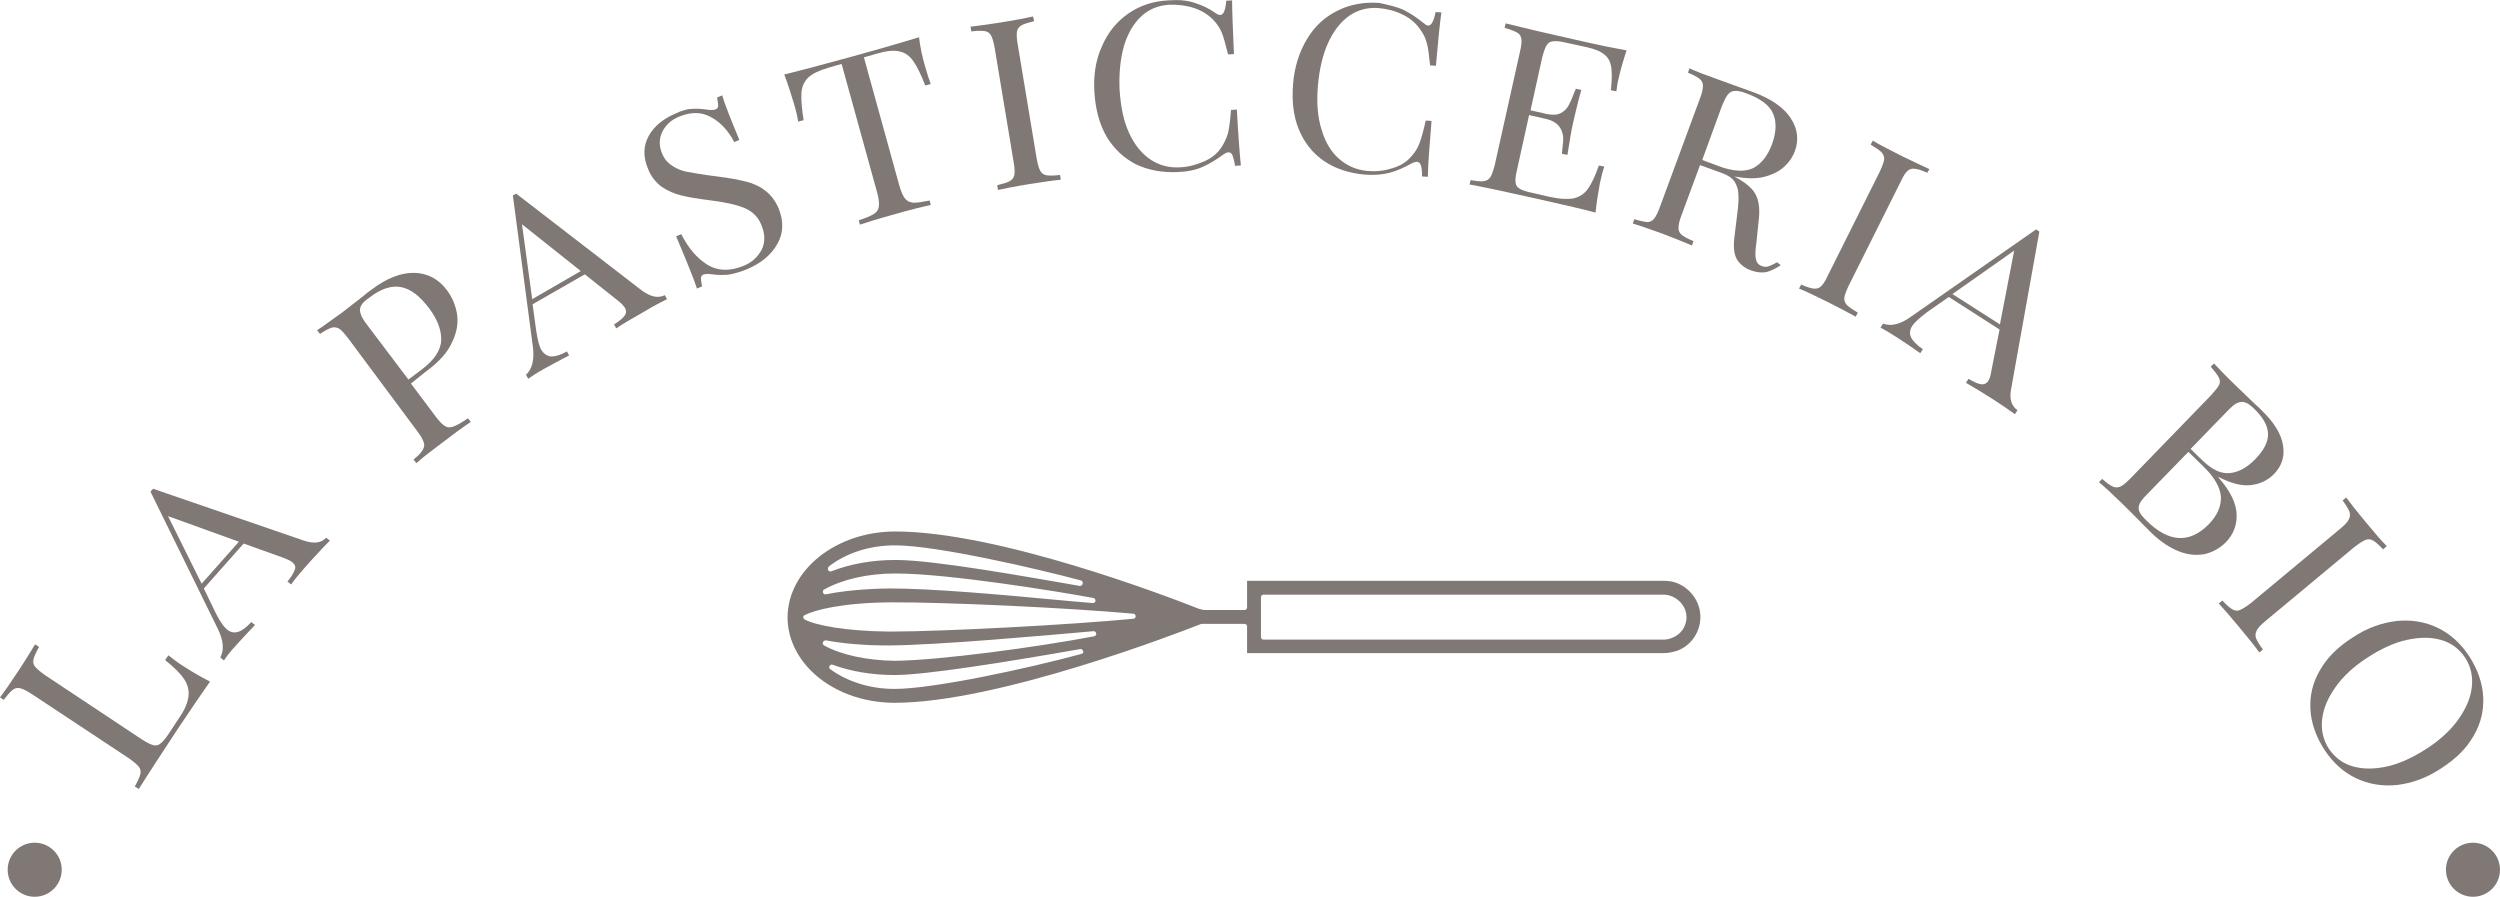 <?xml version="1.0" encoding="utf-8"?>
<!-- Generator: Adobe Illustrator 24.3.0, SVG Export Plug-In . SVG Version: 6.00 Build 0)  -->
<svg version="1.1" id="Livello_1" xmlns="http://www.w3.org/2000/svg" xmlns:xlink="http://www.w3.org/1999/xlink" x="0px" y="0px"
	 viewBox="0 0 684.4 245.5" style="enable-background:new 0 0 684.4 245.5;" xml:space="preserve">
<style type="text/css">
	.st0{fill:#807874;}
</style>
<g>
	<g>
		<path class="st0" d="M10.7,177.1c-0.8,1.4-1.3,2.5-1.5,3.3c-0.2,0.8-0.1,1.5,0.4,2.1c0.5,0.6,1.4,1.4,2.7,2.3l26.5,17.6
			c1.4,0.9,2.4,1.4,3.2,1.6c0.8,0.2,1.4,0,2-0.5c0.6-0.5,1.4-1.4,2.3-2.8l2.7-4.1c1.6-2.3,2.4-4.3,2.6-6c0.2-1.6-0.2-3.2-1.2-4.7
			c-1-1.5-2.7-3.2-5.2-5.2l0.9-1.3c1,0.8,2.4,1.9,4.3,3.1c2,1.3,4.4,2.7,7.1,4.1c-1.8,2.5-4.7,6.8-8.8,12.9
			c-4.8,7.3-8.4,12.8-10.7,16.5l-1.1-0.7c0.8-1.4,1.3-2.5,1.5-3.3c0.2-0.8,0.1-1.5-0.4-2.1c-0.5-0.6-1.4-1.4-2.7-2.3L8.7,190
			c-1.4-0.9-2.4-1.4-3.2-1.6s-1.4,0-2.1,0.5c-0.6,0.5-1.4,1.4-2.4,2.7L0,190.9c1.2-1.5,2.8-3.9,5-7.2c2-3,3.5-5.5,4.6-7.3
			L10.7,177.1z"/>
		<path class="st0" d="M89.3,147.2l1,0.8c-1.3,1.3-3,3.1-5,5.3c-2.6,2.9-4.5,5.1-5.6,6.7l-1-0.8c1.1-1.3,1.7-2.4,2-3.2
			c0.3-0.8,0.1-1.4-0.6-2c-0.5-0.5-1.5-0.9-2.8-1.4l-10.6-3.8l-10.9,12.3l3.2,6.6c1.1,2.2,2.1,3.7,3,4.5c1,0.9,2,1.1,3.1,0.8
			c1.1-0.3,2.3-1.2,3.7-2.7l1,0.8c-1.8,1.9-3.6,3.8-5.3,5.7c-1.4,1.5-2.4,2.8-3.2,4l-1-0.8c1.1-2,0.9-4.6-0.6-7.7l-18.5-37.7
			l0.7-0.8L83.2,148C85.9,148.9,87.9,148.7,89.3,147.2z M65.4,148.3l-19.4-7l9.2,18.5L65.4,148.3z"/>
		<path class="st0" d="M112.5,105l6.9,9.2c1,1.3,1.8,2.1,2.5,2.5c0.7,0.4,1.5,0.4,2.4,0c0.9-0.3,2.2-1.1,3.8-2.2l0.8,1
			c-2,1.3-4.7,3.3-8.1,5.9c-3.1,2.3-5.4,4.1-6.8,5.4l-0.8-1c1.3-1,2.1-1.9,2.5-2.6c0.4-0.7,0.6-1.4,0.3-2.1
			c-0.2-0.7-0.8-1.8-1.8-3.1L95.3,92.6c-1-1.3-1.8-2.2-2.4-2.6c-0.7-0.4-1.4-0.5-2.1-0.3s-1.8,0.8-3.2,1.7l-0.8-1
			c1.6-1,3.8-2.7,6.8-4.8l5.8-4.5c0.7-0.6,1.4-1.2,2.3-1.8c4.2-3.2,8.2-4.7,11.8-4.6c3.6,0.1,6.6,1.7,8.9,4.8c1.4,1.9,2.3,4,2.7,6.4
			c0.4,2.4,0,5-1.3,7.7c-1.2,2.8-3.6,5.5-7.2,8.1L112.5,105z M98.9,83.6c-0.4,0.7-0.5,1.4-0.2,2.2c0.2,0.8,0.8,1.8,1.7,3l11.4,15.1
			l3.6-2.7c3.6-2.7,5.3-5.4,5.4-8.2c0-2.8-1.1-5.7-3.4-8.7c-2.5-3.3-5-5.2-7.6-5.7c-2.6-0.5-5.5,0.4-8.7,2.9
			C100,82.2,99.2,83,98.9,83.6z"/>
		<path class="st0" d="M182,80.8l0.6,1.1c-1.6,0.8-3.8,1.9-6.4,3.5c-3.4,1.9-5.9,3.4-7.5,4.5l-0.6-1.1c1.5-0.9,2.4-1.7,2.9-2.4
			c0.5-0.7,0.5-1.3,0.1-2.1c-0.4-0.6-1.1-1.4-2.2-2.2l-8.8-7l-14.3,8.2l1,7.3c0.4,2.5,0.8,4.2,1.4,5.2c0.7,1.1,1.6,1.7,2.7,1.8
			c1.1,0,2.6-0.4,4.3-1.4l0.6,1.1c-2.3,1.2-4.6,2.4-6.9,3.7c-1.8,1-3.2,1.9-4.3,2.7l-0.6-1.1c1.7-1.6,2.3-4.1,1.9-7.5l-5.5-41.6
			l0.9-0.5l34.5,26.6C178.2,81.3,180.2,81.7,182,80.8z M159,74.2l-16.1-12.8l2.8,20.5L159,74.2z"/>
		<path class="st0" d="M189.5,29.8c1.2-0.1,2.5,0,4,0.2c1.2,0.2,2,0.1,2.5-0.1c0.4-0.2,0.6-0.5,0.6-1c0-0.5-0.1-1.2-0.3-2.2l1.4-0.6
			c0.7,2.4,2.3,6.4,4.7,12.2l-1.4,0.6c-1.6-3.1-3.7-5.4-6.3-6.8c-2.6-1.5-5.5-1.5-8.7-0.2c-2.3,0.9-3.8,2.4-4.7,4.2
			c-0.9,1.9-0.9,3.8-0.1,5.8c0.6,1.5,1.5,2.6,2.7,3.4c1.2,0.8,2.5,1.4,4,1.7c1.5,0.3,3.5,0.6,6.1,1l2.3,0.3c3.3,0.4,5.9,0.9,7.9,1.4
			c2,0.5,3.8,1.3,5.3,2.5c1.5,1.1,2.7,2.7,3.6,4.7c1.5,3.6,1.4,6.9-0.3,9.9c-1.7,3-4.5,5.3-8.3,6.9c-2,0.8-3.7,1.3-5.2,1.5
			c-1.4,0.1-2.9,0.1-4.3-0.1c-1.2-0.2-2-0.1-2.5,0.1c-0.4,0.2-0.6,0.5-0.6,1c0,0.5,0.1,1.2,0.3,2.2l-1.4,0.6
			c-0.7-2.2-2.6-7-5.7-14.3l1.4-0.6c2,3.9,4.3,6.6,7.2,8.4c2.8,1.7,6.1,1.8,9.8,0.3c2.3-0.9,3.9-2.4,5-4.4c1-2,1-4.3-0.1-6.9
			c-0.9-2.2-2.5-3.7-4.7-4.6s-5.4-1.6-9.6-2.1c-3.1-0.4-5.6-0.8-7.6-1.3c-2-0.5-3.8-1.3-5.4-2.4c-1.6-1.2-2.9-2.8-3.7-4.9
			c-1.4-3.3-1.3-6.3,0.2-9c1.5-2.7,4-4.7,7.3-6.1C186.7,30.2,188.3,29.8,189.5,29.8z"/>
		<path class="st0" d="M253.2,18c0.6,2.1,1.1,3.7,1.6,5l-1.5,0.4c-1.2-3.1-2.3-5.3-3.3-6.7c-1-1.4-2.2-2.3-3.7-2.6
			c-1.5-0.4-3.6-0.2-6.3,0.6l-3.5,1l9.7,35.1c0.5,1.7,1,2.9,1.6,3.6c0.6,0.7,1.3,1,2.3,1.1c1,0,2.4-0.2,4.4-0.6l0.3,1.2
			c-2.3,0.5-5.5,1.3-9.7,2.5c-4.4,1.2-7.6,2.2-9.7,2.9l-0.3-1.2c1.9-0.6,3.3-1.2,4.1-1.7c0.8-0.5,1.3-1.2,1.4-2.1
			c0.1-0.9,0-2.2-0.5-3.9l-9.7-35.1l-3.5,1c-2.7,0.8-4.6,1.7-5.7,2.8c-1.1,1.1-1.7,2.5-1.8,4.2c-0.1,1.7,0.1,4.2,0.6,7.4l-1.5,0.4
			c-0.2-1.4-0.6-3.1-1.2-5.1c-0.7-2.3-1.5-4.9-2.6-7.8c3.7-0.9,9.8-2.5,18.5-4.9c8.7-2.4,14.8-4.2,18.4-5.3
			C251.9,12.9,252.5,15.6,253.2,18z"/>
		<path class="st0" d="M283.1,5.8c-1.6,0.4-2.7,0.7-3.4,1.1c-0.7,0.4-1.1,0.9-1.3,1.7c-0.1,0.8-0.1,1.9,0.2,3.5l5.2,31.3
			c0.3,1.6,0.6,2.7,1,3.4c0.4,0.7,1,1.1,1.8,1.2c0.8,0.1,2,0.1,3.6-0.1l0.2,1.3c-2.1,0.2-4.9,0.6-8.6,1.2c-3.8,0.6-6.7,1.2-8.6,1.6
			l-0.2-1.3c1.6-0.4,2.7-0.7,3.4-1.1c0.7-0.4,1.1-0.9,1.3-1.7c0.1-0.8,0.1-1.9-0.2-3.5l-5.2-31.3c-0.3-1.6-0.6-2.7-1-3.4
			c-0.4-0.7-1-1.1-1.8-1.2c-0.8-0.1-2-0.1-3.6,0.1l-0.2-1.3c1.9-0.2,4.8-0.6,8.6-1.2c3.6-0.6,6.4-1.1,8.5-1.6L283.1,5.8z"/>
		<path class="st0" d="M327.1,0.8c1.9,0.6,3.9,1.5,5.7,2.8c0.5,0.4,1,0.5,1.3,0.5c0.9-0.1,1.4-1.4,1.6-3.9l1.6-0.1
			c0,2.8,0.2,7.7,0.5,14.7l-1.6,0.1c-0.7-2.7-1.2-4.7-1.7-5.9s-1.2-2.3-2.2-3.4c-1.5-1.6-3.3-2.7-5.4-3.4s-4.5-1-6.9-0.9
			c-2.9,0.2-5.5,1.2-7.6,3.2c-2.1,2-3.7,4.7-4.7,8.1c-1,3.5-1.4,7.5-1.2,12c0.3,4.6,1.1,8.6,2.6,11.8c1.5,3.3,3.5,5.7,5.9,7.3
			c2.4,1.6,5.1,2.3,8.1,2.1c2.3-0.1,4.4-0.7,6.5-1.6c2.1-0.9,3.7-2.2,4.8-3.9c0.8-1.2,1.4-2.6,1.8-3.9c0.3-1.4,0.6-3.5,0.8-6.3
			l1.6-0.1c0.4,7.3,0.8,12.4,1.1,15.3l-1.6,0.1c-0.2-1.4-0.5-2.3-0.7-2.9c-0.3-0.6-0.6-0.8-1.1-0.8c-0.4,0-0.8,0.2-1.4,0.6
			c-2,1.5-3.9,2.6-5.7,3.4c-1.8,0.8-4,1.3-6.7,1.4c-4.3,0.2-8.1-0.5-11.5-2.1c-3.3-1.7-6-4.2-8-7.5c-2-3.4-3.1-7.5-3.4-12.3
			c-0.3-4.7,0.4-8.9,2.1-12.6c1.6-3.7,4-6.7,7.2-8.9c3.2-2.2,6.8-3.4,11-3.6C322.8-0.1,325.1,0.1,327.1,0.8z"/>
		<path class="st0" d="M384.4,2.8c1.8,0.9,3.6,2.1,5.3,3.5c0.5,0.4,0.9,0.7,1.2,0.7c0.9,0.1,1.6-1.1,2.1-3.7l1.6,0.1
			c-0.4,2.7-0.9,7.6-1.5,14.6l-1.6-0.1c-0.3-2.8-0.5-4.8-0.9-6.1c-0.3-1.2-0.9-2.5-1.7-3.6c-1.2-1.8-2.8-3.2-4.9-4.2
			c-2-1-4.3-1.6-6.7-1.8c-2.9-0.2-5.6,0.5-7.9,2.1c-2.3,1.6-4.3,4.1-5.8,7.4c-1.5,3.3-2.4,7.2-2.8,11.7c-0.4,4.6-0.1,8.7,1,12.1
			c1,3.4,2.6,6.1,4.8,8c2.2,1.9,4.7,3,7.7,3.3c2.3,0.2,4.5,0,6.7-0.7c2.2-0.6,4-1.7,5.3-3.2c1-1.1,1.8-2.3,2.3-3.7
			c0.5-1.3,1.1-3.4,1.7-6.2l1.6,0.1c-0.6,7.3-1,12.4-1,15.3l-1.6-0.1c0-1.4-0.1-2.4-0.3-3c-0.2-0.6-0.5-0.9-1-1
			c-0.4,0-0.9,0.1-1.5,0.4c-2.1,1.2-4.2,2.1-6.1,2.6c-1.9,0.5-4.2,0.7-6.8,0.5c-4.3-0.4-8-1.6-11.1-3.7c-3.1-2.1-5.4-5-6.9-8.6
			c-1.5-3.6-2-7.8-1.6-12.6c0.4-4.7,1.7-8.7,3.8-12.2c2.1-3.5,4.9-6.1,8.4-7.8c3.4-1.7,7.2-2.4,11.4-2.1
			C380.3,1.4,382.6,1.9,384.4,2.8z"/>
		<path class="st0" d="M436.8,58.2c-3-0.8-8-2-15.2-3.6c-8.5-1.9-14.9-3.3-19.3-4.1l0.3-1.2c1.6,0.3,2.8,0.4,3.6,0.3
			c0.8-0.1,1.4-0.5,1.8-1.1c0.4-0.6,0.8-1.8,1.2-3.3l6.9-31c0.4-1.6,0.5-2.8,0.4-3.5c-0.1-0.8-0.5-1.4-1.2-1.8
			c-0.7-0.4-1.8-0.8-3.4-1.3l0.3-1.2c4.3,1.1,10.7,2.6,19.2,4.5c6.5,1.5,11.1,2.4,13.9,2.9c-0.9,2.7-1.6,5.1-2.1,7.3
			c-0.4,1.6-0.6,2.9-0.7,3.9l-1.5-0.3c0.3-2.8,0.3-4.9,0.1-6.3c-0.2-1.4-0.8-2.6-1.8-3.4c-1-0.9-2.7-1.6-5-2.1l-5.5-1.2
			c-1.6-0.4-2.8-0.5-3.6-0.4c-0.8,0.1-1.4,0.4-1.8,1.1c-0.4,0.6-0.8,1.8-1.2,3.3L419,30.2l4.4,1c1.5,0.3,2.8,0.3,3.8-0.2
			c1-0.5,1.7-1.2,2.2-2.1c0.5-0.9,1-2,1.5-3.4l0.5-1.2l1.5,0.3c-0.5,1.7-1,3.7-1.5,5.8l-0.7,3c-0.5,2.1-1,5.1-1.6,9l-1.5-0.3
			c0-0.3,0.1-1.3,0.3-3.1c0.2-1.8-0.2-3.2-1-4.3c-0.8-1.1-2.1-1.8-3.9-2.2l-4.4-1l-3.3,15c-0.4,1.6-0.5,2.8-0.4,3.5
			c0.1,0.8,0.5,1.3,1.2,1.7c0.7,0.4,1.8,0.8,3.4,1.1l4.8,1.1c2.7,0.6,4.9,0.7,6.5,0.4c1.6-0.4,2.9-1.2,3.9-2.6c1-1.4,2-3.5,3-6.4
			l1.5,0.3c-0.4,1.1-0.8,2.6-1.2,4.5C437.6,52.4,437.1,55.1,436.8,58.2z"/>
		<path class="st0" d="M487.5,72.6c-1.5,1-2.8,1.6-4,1.9c-1.2,0.2-2.6,0.1-4.2-0.5c-1.7-0.6-3-1.7-3.8-3c-0.8-1.4-1-3.4-0.7-6
			l0.8-6.5c0.3-2.3,0.4-4,0.3-5.3c0-1.3-0.4-2.4-1-3.4c-0.6-1-1.8-1.8-3.4-2.4l-6.1-2.2l-5.1,13.8c-0.6,1.5-0.8,2.7-0.8,3.4
			c0,0.8,0.3,1.4,0.9,1.9c0.6,0.5,1.7,1.1,3.2,1.7l-0.4,1.2c-1.9-0.8-4.6-1.9-8-3.2c-3.7-1.3-6.4-2.3-8.2-2.8l0.4-1.2
			c1.6,0.5,2.7,0.7,3.5,0.8c0.8,0,1.4-0.3,1.9-0.9c0.5-0.6,1-1.6,1.6-3.2l11-29.8c0.6-1.5,0.8-2.7,0.8-3.4c0-0.8-0.3-1.4-0.9-1.9
			c-0.6-0.5-1.7-1.1-3.2-1.7l0.4-1.2c1.7,0.8,4.3,1.8,7.7,3l6.9,2.5c0.8,0.3,1.7,0.6,2.8,1c4.9,1.8,8.4,4.2,10.3,7.1
			c1.9,2.9,2.3,5.9,1.2,9c-0.6,1.6-1.5,3-2.9,4.3c-1.4,1.3-3.2,2.2-5.5,2.8c-2.3,0.6-5,0.5-8.2-0.1l0.7,0.4c2.6,1.5,4.4,3,5.2,4.7
			c0.8,1.6,1.1,3.8,0.8,6.6l-0.7,6.7c-0.3,2-0.3,3.4-0.1,4.3c0.2,0.9,0.7,1.5,1.5,1.8c0.7,0.3,1.4,0.3,2,0.1
			c0.6-0.2,1.4-0.6,2.3-1.1L487.5,72.6z M474.9,24.9c-0.8,0-1.4,0.4-1.9,1s-1,1.7-1.6,3.1l-5.4,14.8l4.3,1.6
			c4.2,1.6,7.4,1.7,9.7,0.6c2.2-1.2,3.9-3.3,5.1-6.5c1.2-3.3,1.3-6.1,0.3-8.4c-1-2.3-3.4-4.1-7.2-5.5
			C476.7,25,475.6,24.8,474.9,24.9z"/>
		<path class="st0" d="M527.6,47.3c-1.5-0.7-2.6-1-3.4-1.1c-0.8-0.1-1.5,0.1-2,0.6c-0.6,0.5-1.2,1.5-1.9,3l-14.2,28.4
			c-0.7,1.5-1.1,2.6-1.2,3.3c-0.1,0.8,0.2,1.4,0.7,2c0.6,0.6,1.5,1.2,3,2.1l-0.6,1.1c-1.8-1-4.4-2.4-7.6-4c-3.5-1.7-6.1-3-7.9-3.7
			l0.6-1.1c1.5,0.7,2.6,1,3.4,1.1c0.8,0.1,1.5-0.1,2-0.6c0.6-0.5,1.2-1.5,1.9-3L514.6,47c0.7-1.5,1.1-2.6,1.2-3.3s-0.2-1.4-0.7-2
			c-0.6-0.6-1.5-1.2-3-2.1l0.6-1.1c1.6,1,4.2,2.3,7.7,4.1c3.2,1.6,5.9,2.8,7.8,3.7L527.6,47.3z"/>
		<path class="st0" d="M552.3,112.3l-0.7,1.1c-1.5-1.1-3.5-2.5-6-4.1c-3.3-2.1-5.8-3.6-7.4-4.5l0.7-1.1c1.5,0.9,2.6,1.4,3.5,1.5
			c0.8,0.1,1.4-0.2,1.9-0.9c0.4-0.6,0.7-1.6,0.9-3l2.2-11.1l-13.9-8.9l-6,4.2c-2,1.5-3.3,2.7-4,3.7c-0.7,1.1-0.8,2.2-0.3,3.2
			c0.5,1,1.6,2.1,3.2,3.2l-0.7,1.1c-2.1-1.5-4.3-3-6.5-4.4c-1.7-1.1-3.2-2-4.4-2.6l0.7-1.1c2.2,0.8,4.7,0.2,7.5-1.8l34.4-24l0.9,0.6
			l-7.7,42.9C550,109.1,550.6,111.1,552.3,112.3z M547.5,88.8l3.9-20.2l-16.9,11.9L547.5,88.8z"/>
		<path class="st0" d="M612.3,140.8c0.1,3-0.9,5.5-2.9,7.6c-1.7,1.7-3.7,2.8-5.9,3.3c-2.3,0.4-4.6,0.2-7.1-0.8
			c-2.5-1-4.9-2.6-7.3-4.9c-0.9-0.9-1.6-1.6-2.2-2.2c-2-2.1-4.1-4.1-6.1-6.1c-2.7-2.6-4.7-4.5-6.2-5.7l0.9-0.9
			c1.2,1.1,2.2,1.8,2.9,2.1c0.7,0.3,1.4,0.3,2.1,0c0.7-0.3,1.6-1.1,2.7-2.2l22.1-22.8c1.1-1.2,1.8-2.1,2.2-2.8
			c0.3-0.7,0.3-1.4-0.1-2.1c-0.4-0.7-1.1-1.7-2.2-2.9l0.9-0.9c1.3,1.4,3.2,3.4,5.8,5.9l5.3,5.1c0.6,0.6,1.4,1.2,2.1,2
			c3.3,3.2,5.2,6.3,5.7,9.4c0.5,3-0.3,5.6-2.4,7.8c-1.7,1.8-3.9,2.8-6.4,3.1c-2.6,0.3-5.5-0.5-8.8-2.2l-0.1,0.1
			C610.6,134.4,612.2,137.8,612.3,140.8z M604.7,143.5c2.3-2.4,3.4-4.9,3.3-7.5c-0.2-2.6-1.8-5.4-4.8-8.3l-4.1-4l-11.3,11.6
			c-1.1,1.1-1.8,2-2.1,2.7c-0.3,0.7-0.3,1.4,0,2.1c0.3,0.7,1,1.5,2,2.5C593.8,148.6,599.5,148.8,604.7,143.5z M614.7,110.2
			c-0.7-0.3-1.4-0.2-2.2,0.1s-1.6,1.1-2.7,2.2l-10.1,10.4l3.3,3.2c2.7,2.6,5.2,3.7,7.6,3.4c2.4-0.3,4.7-1.6,6.9-3.9
			c2.2-2.3,3.4-4.5,3.4-6.7c0-2.2-1.2-4.4-3.6-6.8C616.3,111.1,615.4,110.4,614.7,110.2z"/>
		<path class="st0" d="M652.4,150.4c-1.1-1.2-2-2-2.7-2.4c-0.7-0.4-1.4-0.5-2.1-0.2c-0.7,0.3-1.7,0.9-3,1.9L620.2,170
			c-1.2,1-2.1,1.9-2.4,2.6c-0.4,0.7-0.4,1.4-0.2,2.1c0.3,0.7,0.9,1.8,1.9,3.1l-1,0.8c-1.2-1.7-3-3.9-5.4-6.8c-2.5-3-4.4-5.2-5.7-6.6
			l1-0.8c1.1,1.2,2,2,2.7,2.4c0.7,0.4,1.4,0.5,2.1,0.2c0.7-0.3,1.7-0.9,3-1.9l24.4-20.3c1.2-1,2.1-1.9,2.4-2.6
			c0.4-0.7,0.4-1.4,0.2-2.1c-0.3-0.7-0.9-1.8-1.9-3.1l1-0.8c1.1,1.5,2.9,3.8,5.4,6.8c2.3,2.8,4.2,5,5.7,6.5L652.4,150.4z"/>
		<path class="st0" d="M679.8,190.7c0.2,3.7-0.6,7.3-2.6,10.7c-1.9,3.4-4.9,6.4-9,9c-3.9,2.6-7.9,4-12,4.5c-4,0.4-7.8-0.2-11.3-1.9
			c-3.5-1.7-6.3-4.3-8.6-7.8c-2.3-3.6-3.6-7.3-3.8-11c-0.2-3.7,0.6-7.3,2.6-10.7c1.9-3.4,4.9-6.4,9-9c3.9-2.6,7.9-4,12-4.5
			c4-0.4,7.8,0.2,11.3,1.9c3.5,1.7,6.3,4.3,8.6,7.8C678.3,183.3,679.6,187,679.8,190.7z M668.3,175.2c-2.8-0.8-5.9-0.8-9.5,0
			s-7.1,2.5-10.8,4.9c-3.7,2.4-6.6,5.1-8.7,8.1c-2.1,3-3.3,5.9-3.6,8.8c-0.3,2.9,0.3,5.5,1.8,7.9c1.6,2.4,3.8,4.1,6.6,4.9
			c2.8,0.8,5.9,0.8,9.5,0c3.5-0.8,7.1-2.5,10.8-4.9c3.7-2.4,6.6-5.1,8.7-8.1c2.1-3,3.3-5.9,3.6-8.8s-0.3-5.5-1.8-7.9
			C673.3,177.7,671.1,176,668.3,175.2z"/>
	</g>
	<circle class="st0" cx="9.5" cy="238.1" r="7.4"/>
	<circle class="st0" cx="677" cy="238.1" r="7.4"/>
	<path class="st0" d="M457.8,174.6c-0.7,0.3-1.5,0.5-2.3,0.5H345.9c-0.4,0-0.7-0.3-0.7-0.7v-10.9c0-0.4,0.3-0.7,0.7-0.7h109.6
		c0.8,0,1.6,0.2,2.3,0.5c2.3,1,3.9,3.2,3.9,5.7C461.7,171.4,460.2,173.7,457.8,174.6 M310.2,169.4c-16.7,1.6-51.6,3.5-66.7,3.5
		c-11.8-0.1-20.2-1.7-23.2-3.3c-0.2-0.1-0.4-0.4-0.4-0.6c0-0.3,0.1-0.5,0.4-0.6c2.4-1.3,10-3.4,23.4-3.5c14.7-0.1,48.9,1.5,66.5,3.1
		c0.4,0,0.7,0.3,0.7,0.7C310.9,169.1,310.6,169.4,310.2,169.4 M299.5,174.2c-15.8,3-42.5,6.6-54.6,6.7h0c-7.5-0.1-14.6-1.6-19.3-4.2
		c-0.3-0.2-0.5-0.5-0.3-0.9c0.1-0.3,0.5-0.5,0.8-0.5c4.7,0.9,10.7,1.4,16.9,1.4h0.5c13.3-0.1,42.3-2.7,55.8-3.9
		c0.4,0,0.7,0.2,0.8,0.6C300.2,173.8,299.9,174.1,299.5,174.2 M296.1,179c-14.7,4-40.6,9.6-51.2,9.6h0c-6.6,0-12.8-1.9-17.6-5.4
		c-0.3-0.2-0.4-0.6-0.2-0.9c0.2-0.3,0.6-0.5,0.9-0.3c4.9,1.8,10.7,2.8,16.8,2.8h0.1c8.3,0,29.7-3.4,50.8-7.1
		c0.4-0.1,0.7,0.2,0.8,0.6C296.7,178.5,296.5,178.9,296.1,179 M225.6,161.4c5-2.8,11.9-4.4,19.5-4.4h0.2c14.1,0,44.3,4.9,54,6.7
		c0.4,0.1,0.6,0.4,0.6,0.8c0,0.4-0.4,0.6-0.7,0.6c0,0-6-0.8-0.1,0l-6.8-0.6c-20.1-1.9-37.6-3.4-48.6-3.4h-0.1
		c-2.4,0-10.6,0.2-17.5,1.6c-0.3,0.1-0.7-0.1-0.8-0.5C225.2,161.9,225.3,161.5,225.6,161.4 M227,155c4.8-3.7,11.2-5.7,18-5.7h0.1
		c11.2,0,38.9,6.4,50.8,9.6c0.4,0.1,0.6,0.5,0.5,0.9c-0.1,0.3-0.4,0.6-0.7,0.6c0,0-0.1,0-0.1,0c-14-2.4-39.7-7.1-50.3-7.1h-0.3
		c-6.3,0-12.3,1.1-17.4,3.1c-0.3,0.1-0.7,0-0.9-0.3C226.6,155.6,226.7,155.2,227,155 M459.3,159.7c-1.2-0.5-2.5-0.7-3.8-0.7H341.4
		v7.3c0,0.4-0.3,0.7-0.7,0.7h-10.9c-0.1,0-0.1,0-0.2,0l-1.3-0.3c-9.1-3.6-55.2-21.2-83.2-21.2c-16.2,0-29.4,10.5-29.5,23.5
		c0,5.3,2.3,10.5,6.4,14.6c5.6,5.6,14,8.8,22.9,8.8c28.3,0,78.1-19.3,83.7-21.5c0.1,0,0.2-0.1,0.3-0.1h11.8c0.4,0,0.7,0.3,0.7,0.7
		v7.3h114.1c1.3,0,2.5-0.3,3.8-0.7c3.8-1.5,6.2-5.2,6.2-9.2C465.5,164.9,463,161.3,459.3,159.7"/>
</g>
</svg>
